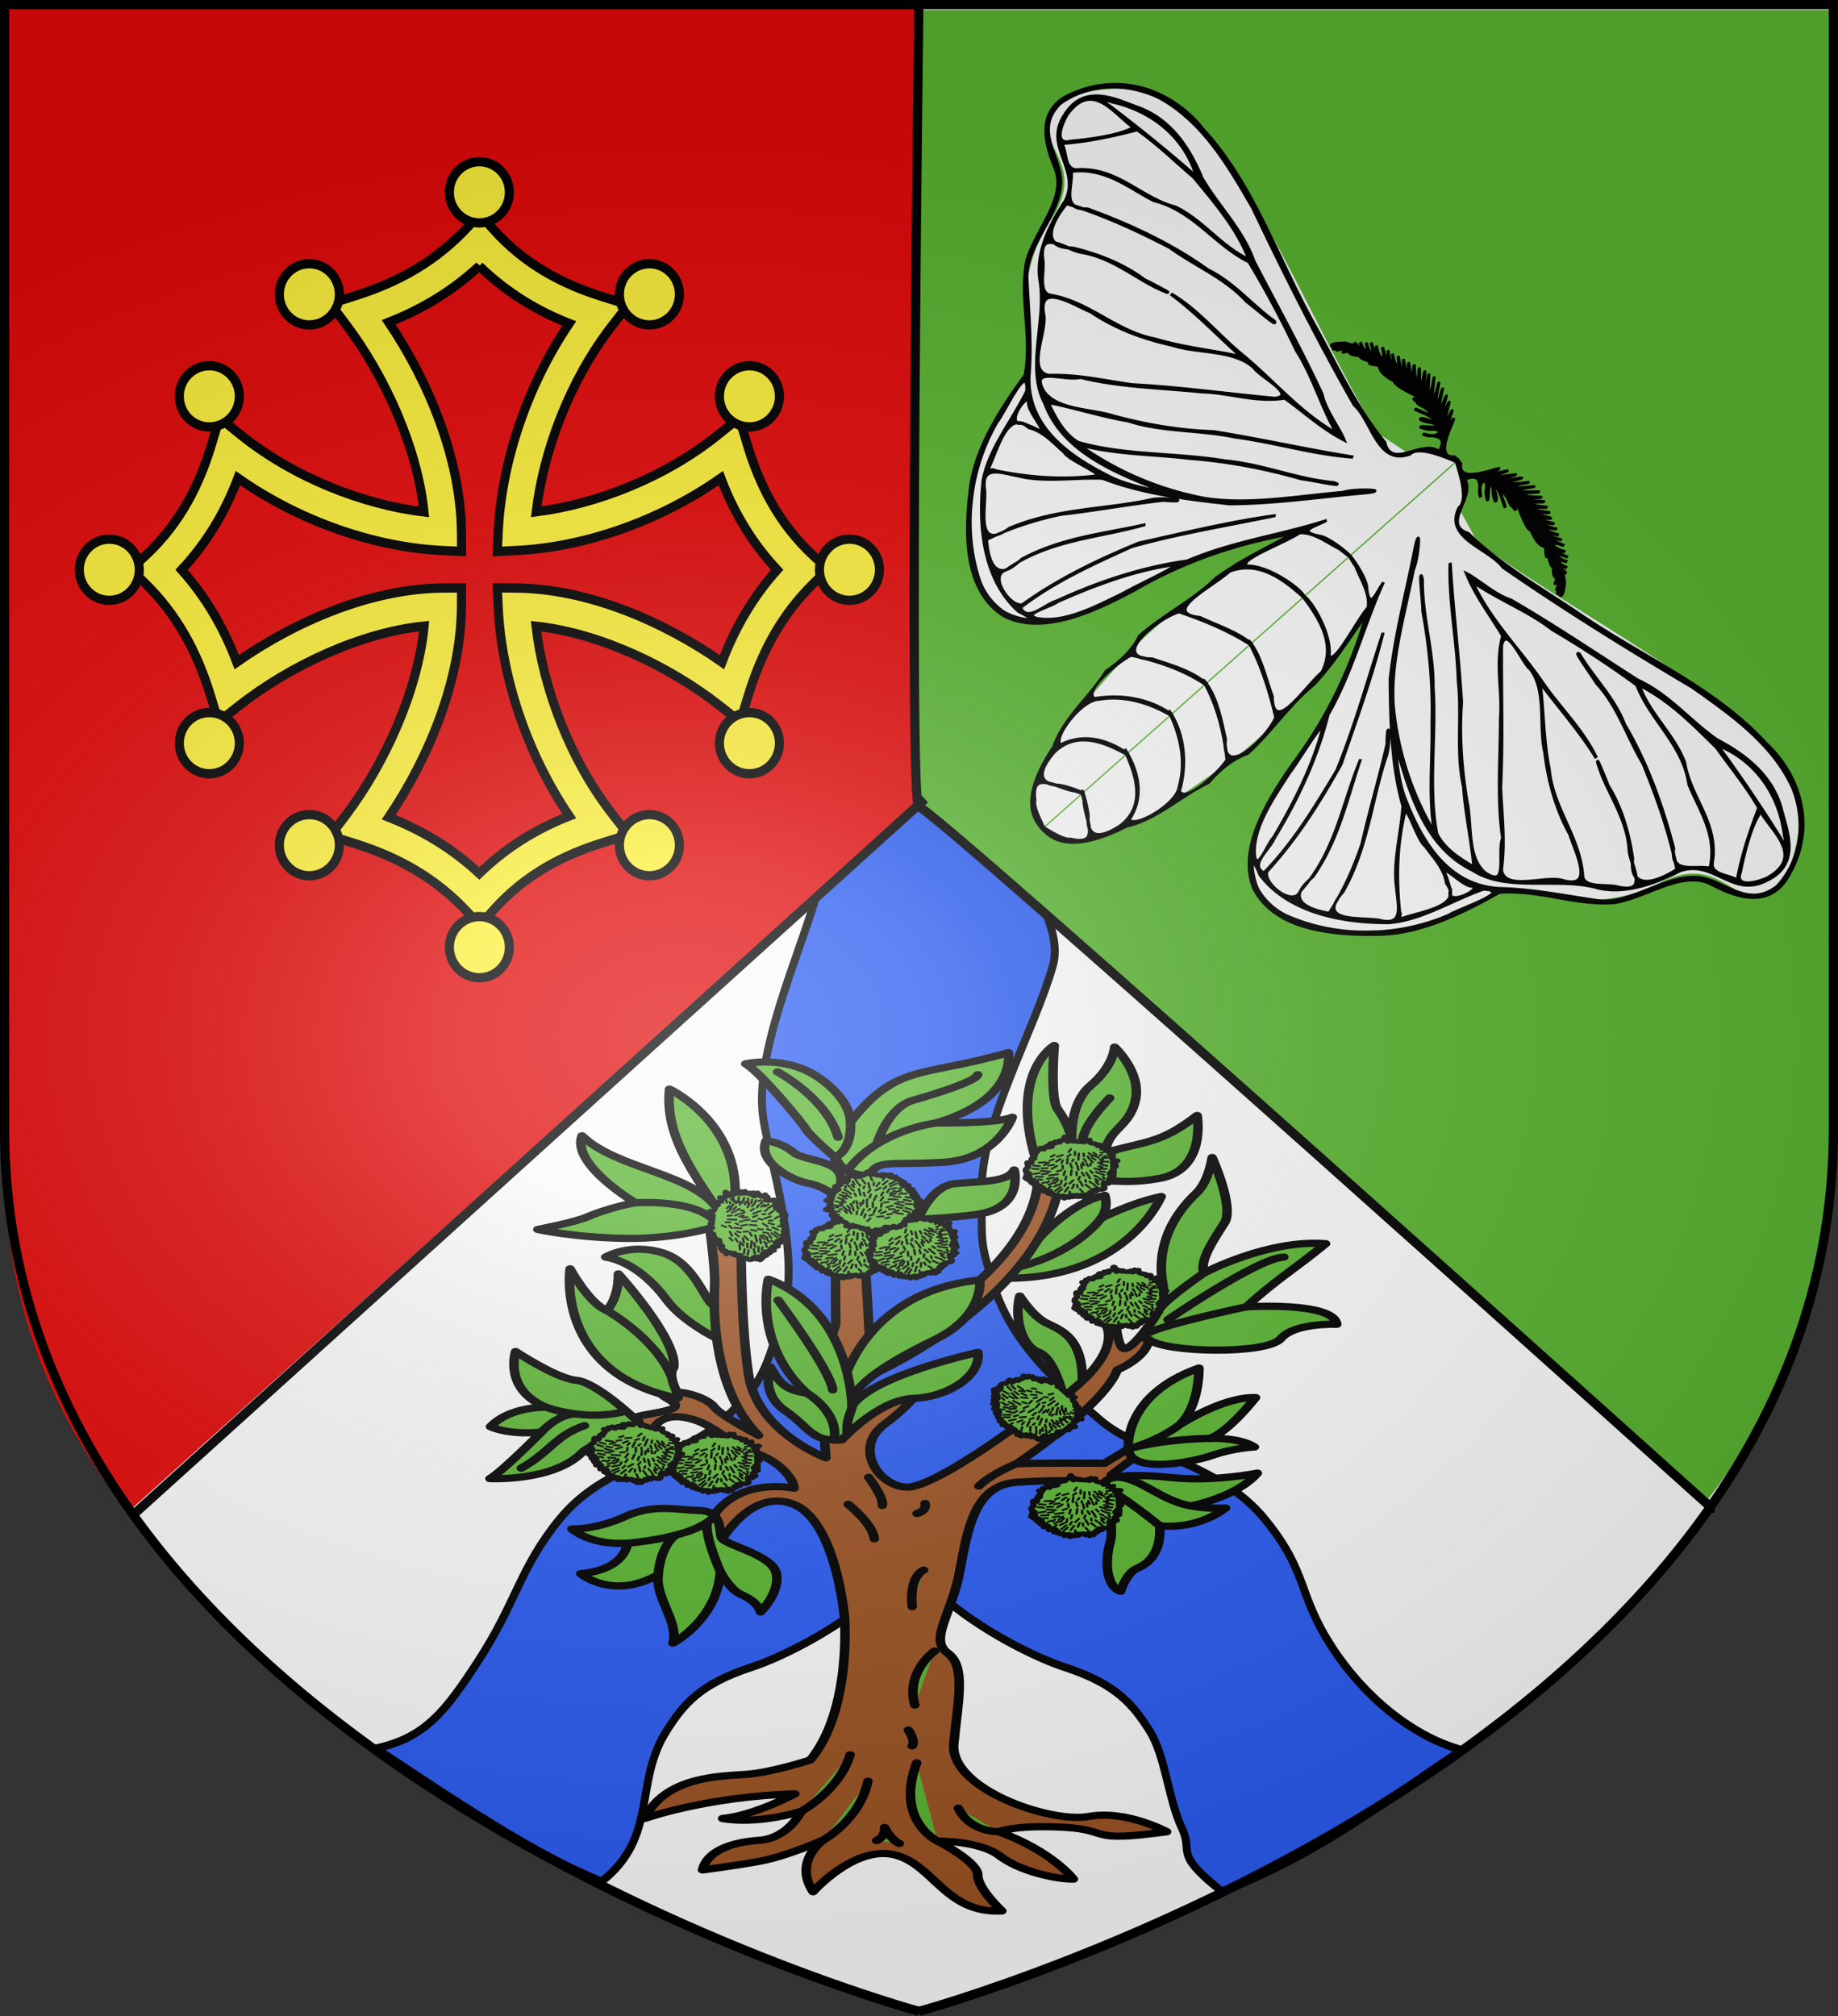 <svg xmlns="http://www.w3.org/2000/svg" xmlns:xlink="http://www.w3.org/1999/xlink" width="600.445" height="658.607" viewBox="-300 -300 600.445 658.607"><rect x="-300" y="-300" width="600.445" height="658.607" fill="#333333" stroke="none"/><radialGradient id="d" cx="221.445" cy="226.331" r="300" gradientTransform="matrix(1.354 0 0 .977 -373.826 -182.491)" gradientUnits="userSpaceOnUse"><stop offset="0" stop-color="#fff" stop-opacity=".314"/><stop offset=".19" stop-color="#fff" stop-opacity=".251"/><stop offset=".6" stop-color="#6b6b6b" stop-opacity=".125"/><stop offset="1" stop-opacity=".125"/></radialGradient><path fill="#fafafa" fill-rule="evenodd" d="M.13 355.889s298.723-81.384 298.723-288.213v-367.339h-597.446V67.676C-298.593 274.506.13 355.889.13 355.889"/><path fill="#2b5df2" stroke="#000" stroke-width="2.591" d="M-177.168 271.153c15.939-3.467 22.528-11.903 33.167-28.206 12.787-19.594 13.652-30.487 26.685-46.546 15.185-18.711 38.263-19.7 51.21-30.697 15.943-13.542 16.134-18.35 22-37.051 5.868-18.702-4.831-50.864-6.6-63.66-2.934-21.22 11.953-52.932 17.6-73.238 2.134-7.672 29.57-34.513 29.57-52.726 0 22.895 23.934 38.736 40.6 50.683 0 0 9.997 14.577 6.929 25.612C38.346 35.631 20.74 66.508 20.74 87.922c0 18.575-.67 17.488 3.736 31.533 5.87 18.702 19.373 31.182 35.316 44.726 12.947 10.996 38.356 13.527 53.541 32.238 14.302 17.623 10.266 23.956 22.001 41.939 10.485 16.067 26.24 28.971 42.295 33.335-24.363 15.776-43.772 32.542-78.363 46.272-16.344-12.913-9.195-12.442-13.206-20.871-4.378-9.203-5.322-23.622-10.64-31.905-5.317-8.282-10.631-15.03-27.52-20.55-16.89-5.522-50.662-25.155-51.228-40.285-.569 15.13-34.359 34.763-51.247 40.284-16.889 5.522-22.203 12.269-27.52 20.551-11.107 17.304-2.643 34.658-21.335 49.427-21.608-8.544-47.798-26.255-73.738-43.463z"/><path fill="#e20909" d="M-258.321 194.042c-27.9-36.526-41.01-72.42-40.634-122.564v-369.554H-.617V-37.57z"/><path fill="#5ab532" d="M257.604 190.245c27.899-36.145 41.009-71.664 40.634-121.284v-365.697H-.101V-38.95z"/><g fill="none" stroke="#000" stroke-width="3"><path d="M.174-298.344S-3.25-35.552.174-36.408s259.08 229.12 259.08 229.12h.856M-256.05 194.443 2.174-38.957"/></g><g fill="#fcef3c" stroke="#000" stroke-width="2.272" transform="matrix(1.307 0 0 1.333 -274.096 -247.18)"><path d="m100.123 12.867-3.342 3.483c-7.64 7.961-16.65 13.049-27.867 16.53L62.736 34.8l3.948 5.125C76.434 52.587 84.539 70.22 86.16 85.84c-15.045-1.77-32.51-8.35-45.931-18.985l-5.176-4.101-1.924 6.316c-2.991 9.814-7.724 19.446-16.686 27.565l-3.578 3.24 3.483 3.342c7.961 7.64 13.05 16.65 16.533 27.867l1.918 6.178 5.125-3.946c12.759-9.823 30.559-17.971 46.265-19.507-1.534 15.705-9.681 33.505-19.505 46.265l-3.946 5.125 6.176 1.918c11.217 3.482 20.228 8.572 27.867 16.533l3.342 3.483 3.24-3.576c8.121-8.962 17.754-13.695 27.565-16.686l6.314-1.926-4.1-5.174c-10.636-13.423-17.217-30.889-18.986-45.933 15.621 1.62 33.253 9.727 45.918 19.478l5.125 3.946 1.918-6.178c3.482-11.217 8.572-20.226 16.533-27.867l3.48-3.342-3.575-3.24c-8.961-8.12-13.693-17.75-16.684-27.565l-1.926-6.314-5.174 4.1c-13.314 10.55-30.61 17.111-45.574 18.943 1.832-14.963 8.397-32.258 18.946-45.57l4.1-5.174-6.315-1.926c-9.812-2.991-19.445-7.724-27.565-16.686zm-.144 12.701c6.993 6.661 14.727 11.108 22.482 14.075-10.825 15.701-16.941 34.54-17.738 50.918l-.24 4.955 4.955-.243c16.376-.796 35.216-6.91 50.92-17.736 2.966 7.756 7.413 15.49 14.074 22.483-6.042 6.627-10.53 14.178-13.79 22.632-14.814-10.167-33.693-17.994-51.392-18.17l-4.756-.046.215 4.75c.744 16.436 6.871 35.387 17.754 51.171-7.755 2.967-15.488 7.415-22.483 14.077-6.627-6.043-14.178-10.532-22.634-13.791 10.214-14.883 18.07-33.868 18.172-51.637l.027-4.553-4.553.027c-17.77.105-36.755 7.959-51.637 18.172-3.258-8.455-7.747-16.005-13.789-22.632 6.662-6.994 11.11-14.728 14.077-22.485 15.782 10.882 34.733 17.007 51.17 17.752l4.75.215-.047-4.754c-.176-17.699-8.004-36.577-18.17-51.39 8.455-3.26 16.005-7.748 22.633-13.79z"/><circle cx="100" cy="7.5" r="7.5"/><circle cx="100" cy="192.5" r="7.5"/><circle cx="7.5" cy="100" r="7.5"/><circle cx="192.5" cy="100" r="7.5"/><circle cx="57.5" cy="32.5" r="7.5"/><circle cx="142.5" cy="32.5" r="7.5"/><circle cx="57.5" cy="167.5" r="7.5"/><circle cx="142.5" cy="167.5" r="7.5"/><circle cx="32.5" cy="57.5" r="7.5"/><circle cx="167.5" cy="57.5" r="7.5"/><circle cx="32.5" cy="142.5" r="7.5"/><circle cx="167.5" cy="142.5" r="7.5"/></g><g fill="#5ab532" stroke="#000" stroke-linecap="round" stroke-linejoin="round" stroke-width="1.331"><g stroke-width="1.572"><path d="M-673.41 282.06s-5.527-3.497-8.277-8.372-6.25-8.438-10.063-9.313c0 0 3.938-3.125 9.375-.938 5.438 2.188 7.017 10.892 8.571 11.509 1.554.616 2.545 6.861.393 7.114zm53.082-21.561s5.329-8.061 11.016-9.561c0 0 .75 2.625-.625 5 0 0 4.875-3.313 9.938-4.75 0 0-5.512 17.668-25.193 17.803-1.193-2.697 4.865-8.492 4.865-8.492zm4.394 35.386s-1.414-9.369-4.331-10.828-3.977-7.601-3.094-12.198c0 0 2.077 4.287 4.287 5.789 2.21 1.503 6.32 2.917 6.055 13.435z" transform="matrix(1.978 0 0 1.501 1266.14 -286.176)"/><path fill="#9d5324" d="M-620.25 245c.436 20.928-22.024 36.431-27.783 40.059l-1.081-24.909 9.504-3.927.365-2.456-9.996 3.449-.549-12.652-4.084-1.876.125 36.313s-2.875 11.375-2.5 15.938.875 13.125.875 13.125-11.25-5.563-12.75-17.938-1.25-34.125-1.25-34.125l-5.375.25s1.125 10.313 1 14c-.125 3.688-.75 22.438 7.25 32.938 0 0-6.25-4.313-7.313-6.188s-5-3.75-7.875-3.188c-2.875.563 3.75 2.375.563 3.75s-8.188.938-8.188 5.063 5 .563 5 .563.563-4.875 5.438-3.938c4.875.938 7.688 6.063 11.625 7.688s6.563 5.5 6.625 7.75c0 0-10-2.875-14.125 7.75l.063 4.313 1.75-.063s5-12.125 12.125-8.563c7.125 3.563 8.5 24.625 8.5 24.625s1.25 20.063-5.625 31.063c0 0-6.188 2.688-10.5 3.125-4.313.438-13.438.375-16.875 9.625 0 0 10.063-4.75 24.813-5.375 0 0-6.625 4.688-11.938 5.375 0 0 5.063 1.5 13-1.563 0 0-2.125 5.875-7 6.313s-8.625 2.5-9.313 6.438c0 0 5.313-.875 9.625-1.938s10.313-4.563 10.313-4.563-5 4.5-1.688 11.25c0 0 6.813-10.063 13.375-8.063s8.436 12.861 17.805 12.242c0 0-4.021-4.905-3.977-7.822s-6.629-7.381-6.629-7.381 6.988-.102 10.238 3.211 9.313 5.125 12.188 5.063c0 0-3.375-6-12.313-10.313 0 0 2.659-1.541 10.746-.967 8.088.575 3.491 3.403 16.971.973 0 0-6.654-4.818-12.904-3.318s-23-6-22.25-15.875 2-16.875-1.063-19.75.75-8.5 2.063-17.875 2.5-18.688 9.438-19.25 12.313-.563 14.375 1.188c2.063 1.75 3.313.438 1.188-2.813l7.688-7.563-4.875 1.938-3.938 3.125s-12.5-.125-14.563.125c0 0 14.438-12.563 16.688-20.438 0 0 6.813-3.625 4.938-9.188 0 0-2.438 4.375-3.688 4.563s-1.563-6.5-1.563-6.5l-1.875.75s6 8-15.813 23.875c0 0-11.014 10.589-15.813 11.875-4.798 1.286-10.313-8-4.625-13.563s6.75-9.5 6.75-9.5l-4.563.313-4.313 5.313c-1.402-1.327-5.811-.628-.127-6.73 6.066-3.747 29.59-19.787 31.439-44.27z" transform="matrix(1.978 0 0 1.501 1266.14 -286.176)"/><path d="M-659.438 385s6.25-4.438 8.063-12.313m-4.438 18.563s6-4.313 7.375-12.813m11.511 13.039s-7.074-4.351-3.449-17.039m13.563 15s-4.75.188-6.688-5.125m-3.938-34.188s-4.813 4.563-3.25 11.75m-1.063 5.438s1.25 2.375.625 3.438M-647 391.375c1.625-1 1.313-2.875 1.313-2.875s.938 2.563 2.438 3.5m4-59.5s-2.375 1.188-1.875 7.938m-10.563-22.25s4 4.125 4.313 7.5m-.938-13.375s2.563 4.438 2.25 6.125M-639 318s.438 1.5-1.313 2.188m16.375-10.813s-4.062 2.11-6.183 4.85M-652.875 293.188s3.277-21.217 22.92-23.827c0 0 .85 7.706-7.472 13.016-8.323 5.311-12.607 9.458-13.696 12.978s-1.752-2.167-1.752-2.167" transform="matrix(1.978 0 0 1.501 1266.14 -286.176)"/><path d="M-640.418 257.082s2.033-8.176 6.452-8.706 8.662-.309 9.679-2.961c0 0 1.812 8.353-6.408 9.723s-9.104.354-9.723 1.945zm38.105 22.668s3.305-4.681 2.598-9.454-.354-12.551 5.568-19.887c0 0 1.856-2.033 2.563-7.69 0 0 3.712 10.783 2.033 14.231-1.679 3.447-4.243 8.397-3.359 10.872 0 0 10.518-7.336 20.064-6.364-5.091 5.542-8.156 7.777-13.081 13.744 0 0 14.426-1.201 14.926 3.799 0 0-7-.375-9.25 3.125s-19.105 3.121-21.771.186c-2.12-.342-.246-2.345-.291-2.561zm-62.235 8.533s-1.724 5.745 2.431 9.502c4.154 3.757 4.24 6.831 9.369 6.364 0 0 6.126-8.771 11.812-9.022 5.686-.252 11.186-4.877 10.686-10.002 0 0-17.5 5-20.813 11.688 0 0-.063-20.813-13.813-27.625 0 0-2.625 14 6.375 24.813-3.525-.694-4.538-2.133-6.048-5.717zM-620.25 245c-5.332-20.523 2.592-26.677 2.592-26.677s-.717 11.552.533 13.802 2.5 5.75 2.375 7.75c0 0-.688-8.625 3.125-12.875s3.938-8.313 3.938-8.313 4.438 5.438 3.438 11.5-4.625 6.313-4.938 11.438c6.898-2.592 9.062-1.932 15.125-8.063 0 0 1.625 11.813-6.188 13.688s-9.438-1.25-11.938 2.688-8.063-4.938-8.063-4.938zm-33.563 6.188s-1.75-2.188-4.5-2.875c-2.75-.688-8.438-4.563-6.938-9.25 0 0 2.438.25 4.563 2.563s10.625 1.313 6.875 9.563zM-636 243.75c-9 .688-10.875-.75-12.25 3-4.365-.483-4.698-2.377-5.625-4.063 0 0-4.188-4.75-4.75-6.063s-7.563-12.5-10-14.313c0 0 6.563-2 12.063 3s5.25 9.688 5.25 9.688c7.697-12.86 11.657-9.667 26.063-15.125 0 0 1.625 10.063-11.938 15.313 0 0 10.125.188 12.594-1.25 0 0-2.406 9.125-11.406 9.813zm26.563 70.813s1.812 8.192 1.016 11.816-.884 9.502 1.724 10.739c0 0 .884-4.022 2.784-5.038s3.977-3.624 3.668-9.237c0 0 5.745 1.193 10.872-3.845 0 0-3.315.221-5.657-.486 0 0 7.557-1.9 10.916-7.115 0 0-7.292 1.9-13.744 1.016s-12.418-.783-11.579 2.15m4.008-9.111s-.53-11.181 11.667-16.926c0 0 .133 8.574-3.315 12.463 0 0 7.224-6.279 12.661-6.029 0 0-4.375 7.469-7.563 8.875 0 0 4.906-.281 7.375 1.875 0 0-3.406.188-6.938 1.813s-14.371 4.299-13.889-2.069zm-68.355-47.663s-6.01 2.652-14.496 2.519c-8.485-.133-14.672-1.945-14.672-1.945s6.276-1.591 8.353-2.828 6.452-2.784 7.778-2.961c0 0-10.607-8.264-8.839-14.584 5.624 7.223 18.498 8.134 22.451 16.087-5.602-10.571-8.598-17.435-7.999-26.251 0 0 11.627 7.277 10.815 23.902zm-13.327 41.553s-6.263-7.779-9.513-8.154-10-6.25-10-6.25-2.063 8.313 5.063 12.125c0 0-5.942-.294-9.212 4.213 0 0 2.784 1.9 8.397 1.193 0 0-6.497 8.662-8.485 10.12 0 0 10.43.707 15.247-5.701 1.664-2.275 11.241-5.901 8.505-7.547zm6.111-4.592c-19.125-5.938-16.625-27.813-16.625-27.813s3.158 7.601 6.075 9.059c0 0 1.945-2.519 1.9-7.955 0 0 9.855 14.319 9.148 20.374-1.582 2.632 2.699 8.345-.498 6.335m-16.34 28.8s3.005 3.624 9.192 3.094c0 0-.221 5.745-7.734 6.629 0 0 5.215 5.878 12.816.221-.512 5.122 3.428 10.256 2.431 14.893 0 0 7.336-5.171 7.822-15.556 0 0 1.591 3.933 3.315 4.906s3.005 2.298 3.315 3.889c0 0 3.315-4.287 2.607-8.441s-8.618-6.099-9.06-7.778.221-5.745-3.668-5.878-7.557-1.503-12.33 1.37-8.706 2.652-8.706 2.652z" transform="matrix(1.978 0 0 1.501 1266.14 -286.176)"/><path d="M-663.355 224.069s8.107 5.705 9.988 14.231m6.405 1.505s1.727-7.958 5.969-9.549c4.243-1.591 10.341-4.154 10.695-5.568m21.798 5.062s-5.171 6.79-4.375 10.125m14 38.125s14.744-13.367 19.125-13.625m-115.5 36.688c-4.898 2.236-5.533 5.608-10.438 9.25m42.421-36.57s8.662 15.291 9.016 19.534m61.342-25.456s-6.541 5.9-7.499 8.108m14.481-.728s-14.854 4.099-16.869 6.162M-658.5 294s5.336 4.069 4.48 10.191m2.957-7.378c.141.819-1.056 2.585-.777 6.135m.527-67.948s.438 5.75-2.563 7.688m16.688-7.5s-9.725 1.551-14.657 10.412m51.599 77.243s-6.656-7.181-9.192-8.28m14.626 4.012c-5.315-.972-8.895-6.704-12.915-6.249m10.65-11.337s-3.135 3.277-8.361 5.137c0 0 5.226-2.087 13.459-2.292m-94.843-51.259s9.978-1.011 13.415 4.364m-28.972 45.532s2.68-3.993 5.729-3.948m-4.914-1.458s6.521 3.197 13.15.855m-3.138-21.92s7.928 5.853 10.712 14.471m-7.309 36.176s11.535-1.149 14.452-6.055m.884 12.242s-2.649-7.803-2.149-10.741m-8.104 11.404s.249-6.289 2.985-8.641m70.142-68.915s-3.799 7.298-13.65 10.618" transform="matrix(1.978 0 0 1.501 1266.14 -286.176)"/></g><g transform="matrix(1.978 0 0 1.501 1266.14 -286.176)"><g id="a" fill="#5ab532" stroke-width="17.296"><path stroke-width=".999" d="M-675.656 303.135c.589.863-1.053-.33-.588.49.025.197-1.382-.29-.792.489.648.686-.633-.066-.539.14.323.274.393.329-.024.147-.596-.28-.27 1.016-.886.336-.466-.334-.42.78-.807.32.356.693-.483.512-.618.536.344.335.485.685.008.976.048.398.437.458-.133.303-.492.14.299 1.397-.587.99-.64-.34-.012.774-.142 1.022-.594.342-.405 1.084-.268.971.147.158.807.422.162.582-.754.329.97.215.077.517-.314.087-.73.345-.128.218.454-.125.296.207-.012.304.347-.168.945-.157.44.311.312.094 1.04-.39.454.117-.65.548.298.319.612.143-.3.24-.6.988.077.622.451-.281-.577.552.19.296.415-.193.662.06.212.317-.82.604 1.217-.5.506.326-.166.102.406-.205.171.23-.169.8.606-.345.594.173.399-.038.923-.041.365.391-.5.35.353-.03.412.385.414-.555.22.495.762.168.56-.278.107.96.424.197.259-.357.578.64.735-.057.058-.19.033 1.03.338.28.29-.574.548.491.758-.139.197-.422.548-.466.388.096.118.074.83-.86 1.116-.197.478.401.515-.812.705-.01.215.7.146-.059.288-.315.3.098.535.774.499.162.509-.127.126-1.084.59-.453.37.125-.092-1.054.529-.57.402.304.248.265.103-.135.404-.404 1.836.325 1.466-.753-.143-.434-.243-1.185.433-.763.467.424.227-.421.758-.278-.151-.227-.8-.61-.104-.768-.441-.516 1.11-.253.247-.69-.347-.136-.793-.478-.126-.374.633.143.44-.34.002-.467.964.306-.395-1.33.718-1.03-.575-.072-.66-.477-.065-.567-.435-.053-.685-.244-.169-.497.241-.112.864-.2.223-.263-.549.041-.757-.428-.464-.806-.52-.213-.462-.098-.016-.344-.395-.066-.876-.362-.213-.528.293-.117.95-.223.245-.217-.56.1-1.77-.298-.906-.907-.474.315-1.058.124-.953-.496-.307-.218-.805.562-.668-.104-.38-.418-1.542-.024-1.338-1.043-.2.276-.618.585-.65-.033-.038-.284-.257 1.037-.508.272-.251-.305-.276.404-.533.056-.373.224-.947-.174-.942-.192-.016.755-.793-.738-.923.14-.115.5-.259-.624-.394-.86-.03-.082-.384-.098-.157.232s-.51.484-.954.6z"/><path stroke-width=".397" d="m-670.427 308.008-.033.45m-3.773-1.497-.102 1.098m-2.086-1.878-.566.406m.438.531-.657.312m1.765-.367-.671.586m1.02.805.088.697m-.024-1.784-.206.547m.175-1.72-.913.346m2.214-.456-.519.449m1.41 1.293.09.377m-.483-1.052-.217.4m2.57-1.074.22.518m-.057-1.24.548.63m-1.573 1.398.214.651m.004-1.37.328.525m-1.16-1.73-.08 1.392m.86-1.4.075.616m1.555-.774.501.428m-.782.646.614.462m-4.145.822.252.96m.918-.479.161.901m.458-1.144.09.79m.766-1.073.287.602m.373-1.335.401.476m.036-1.502.965.55m-3.932-1.321-.024.757m-.651-1.342-.375.67m5.836.938.35-.117m-.507 4.535.196.407m-8.797 1.712-.572.54m5.353-1.663.46 1.003m-5.532-1.072-.307.422m-1.285-2.134-1.041.196m1.058-1.706-1.037-.133m.812.781-.995-.124m2.584 1.036-.934.201m1.3-.593-1.512-.147m1.036-.58-.92.03m.672-1.317-1.104.078m1.61-.006-.752.571m1.586-.098-.93.185m1.422.059-.853.636m1.57.282-.691.287m1.318-.067-.229.873m.44.285-.16.748m-3.719-.703-1.159.031m3.618-.552-1.361.267m-1.218.924-.59-.09m1.215.623-.562.193m1.853-1.154-1.062.192m1.641-.156-.686.672m1.413-.1-.135.737m-.413-.923-.586.815m-.298-.133-.689.48m1.652-.102-.74.417m1.054.05-.888.907m1.79-1.672-.287.635m-.374.633-.67.693m1.688-1.085-.531.965m.77-.045-.065.508m.758-2.03-.288.843m1.286.187.425.56m-.913-1.534.094.577m-.708-1.576-.617.755m1.689-1.501-.225.647m1.868.415.266.282m-.944-.67.012.455m1.688-2.215.45.34m-.67-1.047.79.272m-.663 1.998.511.456m-.682-1.188.547.29m-1.87-.919.627 1.246m.045-1.642.373.496m1.143-3.843.354-.134m-.268 1.056.475.014m-.786.633.651.104m-.61.722.649.12m-.354.951.762.093m-3.178 2.785.698.705m.555-.874.59.7m-.175-1.22.472.64m.127-1.312.55.377m-.345-1.342.586.21m-.72-1.317 1.11-.008m-.992-.958 1.106.322m-.996-.942 1.166.039m-1.027-.792 1.04-.092m-1.28-1.75.553-.04m-.5.712.594-.135m-3.73 4.459.359.667m-1.235-.836.01.767m-.831-1.098-.12 1.07"/></g><use xlink:href="#a" width="100%" height="100%" transform="rotate(14.98 -671.781 257.577)"/><use xlink:href="#a" width="100%" height="100%" transform="rotate(-90 -696.819 280.605)"/><use xlink:href="#a" width="100%" height="100%" transform="rotate(45 -632.739 366.907)"/><use xlink:href="#a" width="100%" height="100%" transform="translate(22.251 -46.65)"/><use xlink:href="#a" width="100%" height="100%" transform="rotate(-14.98 -835.085 161.533)"/><use xlink:href="#a" width="100%" height="100%" transform="rotate(-165.02 -664.292 279.048)"/><use xlink:href="#a" width="100%" height="100%" transform="translate(59.721 9.648)"/><use xlink:href="#a" width="100%" height="100%" transform="translate(66.86 -35.723)"/><use xlink:href="#a" width="100%" height="100%" transform="translate(58.785 -64.033)"/></g></g><g stroke-width="1.286" transform="matrix(.484 .528 -.631 .56 300.25 290.43)"><g id="c" stroke-width="1.342"><path fill="#fafafa" d="M-574.853-242.518c-12.889 3.628-14.535 7.255-17.687 10.883l-16.148 3.35c-65.385-11.24-149.007-41.011-186.864-24.28-18.6 16.352-29.55 31.315-11.535 41.023 10.98 2.803 22.635 3.896 27.684 21.767 9.012 25.747 29.705 32.419 46.139 46.046 4.726 34.856 19.93 41.194 32.297 55.255 27.126 21.122 48.998 21.272 63.826-6.698 11.347-32.957 21.533-67.81 40.757-87.905-10.792 27.07-13.796 54.139-12.304 81.208 5.117 32.815 7.055 70.037 33.835 72.836z"/><path stroke="#000" d="M-577.704-29.292c-13.199-1.247-19.936-13.657-23.674-24.798-7.236-10.011-6.523-23.293-10.666-34.475 1.004-6.547.963-12.855-2.107-18.818.07-12.208 4.42-24.34 3.76-36.862 1.291-11.512 5.54-22.38 8.718-33.442-14.003 17.502-25.156 37.319-30.857 59.105-5.45 18.109-13.73 39.02-33.825 44.686-22.202 4.634-42.88-9.853-58.501-23.98-13.002-11.738-19.28-28.62-23.8-45.076-12.157-12.33-29.337-17.933-41.598-30.028-8.994-10.542-10.14-28.53-25.53-32.782-10.665-3.072-28.223-9.133-22.112-23.658 8.755-21.814 34.722-29.89 56.467-28.566 37.136-.076 72.455 12.494 108.585 19.208 22.504 4.171 44.842 9.935 67.8 10.873 12.296 5.466 10.8-11.82 21.257-13.148-3.768-8.117-7.777-1.392-12.1-.034 6.693-1.66 6.94-9.437.215-2.749-11.19 5.843 9.925-7.058-1.224-2.848-5.217 3.63-8.4 2.744-.623-.13 4.262-4.421-18.666 4.616-5.845.05 13.715-5.863-20.035 2.522-4.017-2.755 2.15-2.992-13.444 4.232-17.427 2.71-9.895 2.68-10.02-.273-11.001.402-4.323 2.956-5.725 2.594-.762-.432-4.164 2.41-10.674 4.908-7.94 2.333-5.007 4.41-5.67 2.54-6.74 3.189-2.548 4.936.192-3.796-4.03 3.176 1.472-4.752-1.233 2.218-2.169-.256-4.578 1.535 3.615-5.292 2.504-4.36 2.807-1.017 1.322-1.114 4.985-1.829-7.321-2.22 10.057 1.193-.489-2.596 5.893 2.128 7.427.473 2.138-1.588 5.879 2.65 9.32 1.321 1.593-1.405 4.756 1.931 11.664 3.201 2.818-.681 5.113 2.902 11.625 2.217 2.604-1.35 4.237 1.726 12.1 4.52 2.955-.81 5.136 3.192 11.136 3.788 2.759-.375 3.52 1.981 12.18 4.506 2.765-1.052 4.201 2.489 11.763 5.113 3.35-.294-.963-.694 12.07 6.364 4.11.279-6.192-4.283 12.42 7.17 2.742-.725-6.207-5.185 10.977 7.755 3.796.04-9.085-7.387 12.28 9.159 2.06-1.21-6.69-6.372 12.039 10.07 2.693-.218-7.32-6.725 12.109 10.24 3.794.288-9.756-9.68 11.218 10.875 3.032-.12-8.156-9.486 10.138 11.445 3.337.6-8-9.892 10.36 12.235 2.475-.674-3.86-6.047 9.894 12.948 3.065.665-3.337-5.392 10.043 12.68 4.013 1.358-2.726-5.317 8.405 12.591 3.145 1.187-.196-3.298 7.326 16.442 14.235 9.306 12.854-1.405-15.892 4.466-15.508 11.843-6.345 12.298-25.095 1.985-36.57 2.99-35.926-6.375-71.557-14.236-107.045-22.67-22.978-3.873-47.073-8.115-70.088-2.373-14.268 4.017-29.552 14.5-31.622 30.22 1.125 15.168 20.604 13.483 30.047 20.989 11.472 9.027 11.55 26.707 24.458 34.648 12.334 7.95 25.1 15.227 36.444 24.63 18.303 13.973 43.363 9.419 63.733 3.272 7.006-1.915 19.627-8.46 21.766-10.966-22.188 8.455-46.627 17.647-70.447 10.144-19.077-3.878-29.832-21.69-46.299-30.366-11.686-5.563-18.137-16.694-22.059-28.494-6.757-12.98-27.48-7.771-32.215-22.447-5.249-13.885 11.96-18.559 21.448-22.536 15.245-6.25 31.998-4.214 47.415.175 15.98 2.76 32.498 1.807 48.093 6.967 23.91 4.993 47.956 9.468 71.676 15.294 7.307 3.291 18.132 3.894 24.129 5.649-11.346 3.249-23.245 4.04-34.771 5.88-7.987 9.579-20.25 14.285-29.798 22.154-14.913 10.495-28.983 22.28-45.198 30.742-3.896 5.689-21.53 11.762-6.885 14.332 11.603.877 21.658-8.85 31.97-13.53 13.657-6.863 26.735-14.755 38.623-24.395 18.319-11.486 37.308-21.856 55.626-33.323-14.279 10.738-31.394 18.45-46.49 28.535-14.135 7.923-25.905 19.506-40.862 26.078-10.327 6.4-25.26 13.192-33.515 18.266 7.89 1.9 16.74 3.763 24.65 1.895 20.209-9.675 36.462-25.526 55.449-37.207 13.726-9.872 29.932-15.372 43.675-25.22 7.357-3.15-9.034 6.001-11.824 8.042-15.431 7.475-30.268 16.065-44.056 26.303-14.1 9.579-26.97 21.025-42.423 28.505 21.376-3.439 42.464-10.616 61.172-21.598 17.188-10.639 29.806-26.853 43.693-41.224 2.833-5.002 17.039-15.912 6.37-4.992-12.87 13.487-25.112 27.838-39.225 40.12-16.196 11.237-32.806 22.372-51.265 29.517-9.632 7.715-17.514 17.65-28.668 23.455-6.575 3.966-17.02 7.773-5.587 13.585 7.664 4.973 19.71 18.544 21.977 2.725 7.995-18.304 23.598-31.181 35.346-46.86 3.429-5.672 17-13.195 5.132-4.504-9.818 10.746-18.788 22.273-28.627 33.03-6.215 8.515-11.644 17.87-15.123 27.844 8.437 5.183 19.758 9.495 18.794-4.888 5.142-17.068 17.867-30.27 27.992-44.451-10.348 16.841-26.298 31.358-29.169 51.884-3.493 6.724 16.213 8.492 18.283 4.16 2.245-17.088 8.39-33.516 15.405-49.15 11.298-15.72 22.278-31.81 35.017-46.406-11.824 16.02-25.092 32.05-35.83 49.216-6.108 15.38-12.54 31.147-13.987 47.765 7.694 2.062 6.572-7.725 9.327-12.125 6.708-17.213 16-33.671 28.097-47.608 7.842-18.287 21.243-33.327 30.974-50.52-1.286 4.558-6.21 11.63 3.038 6.476 4.961-3.69 28.485-4.792 11.88-2.846-6.183 1.922-14.627 2.89-19.114 7.214-1.093 6.683-10.12 24.195-5.338 24.022 7.586-6.799 27.944-9.725 30.902-8.322-12.07.95-28.652 2.581-34.405 14.443.221 8.299-7.639 31.019 7.177 20.69 9.361-2.995 19.4-7.664 28.848-7.923-12.937 2.445-25.434 7.005-37.51 12.171-4.935 7.744-5.925 32.49 8.27 20.272 9.366-4.133 19.376-9.052 29.609-9.2-13.269 2.146-26.068 7.483-37.639 14.024-1.992 5.45-2.52 23.294 3.864 21.946 8.175-10.107 20.77-16.756 33.64-18.123-11.03 2.45-23.902 7.225-31.675 16.836-5.86 5.306-.997 23.299 4.014 23.147 3.711-11.451 17.258-15.84 27.796-17.275-10.719 2.835-27.91 7.227-26.971 21.009 1.493 8.336 5.415 13.441 13.403 7.427 3.492-2.744 19.364-8.278 7.852-3.452-6.074 4.324-23.348 6.7-9.805 14.032 2.864 3.695 23.744 5.83 9.806 5.1zm-90.85-45.328c6.68-1.104 20.056-9.082 5.544-4.677-22.488 1.82-43.965-9.807-60.458-24.171-9.79-9.823-12.555-23.97-18.825-35.879-10.746-8.476 1.091 12.45 1.98 16.975 9.653 22.424 30.725 38.776 53.487 46.504 5.876 1.796 12.21 2.208 18.272 1.248zm14.306-8.046c10.77-6.585 14.85-20.004 18.929-31.308 1.886-7 6.542-17.929 6.8-22.546-11.079 12.662-18.887 28.104-25.248 43.607-.014 2.747-7.66 14.195-.481 10.247zm-69.123-26.45c13.157-7.512 25.556-16.364 35.623-27.763 2.305-2.831-14.88 3.763-19.367 2.913-7.053.692-14.213.309-20.679 3.664-14.31 1.14-2.05 14.897 1.634 22.008.47 1.962 1.893-1.243 2.789-.823zm-2.54-22.522c10.699-2.852-8.642-2.19-11.588-5.287-4.11-2.267.915 13.568 5.806 7.392a3102 3102 0 0 1 5.781-2.105zm-14.934-17.847c9.258-8.595 20.38-14.462 30.894-21.345 16.868-13.1 34.794-24.806 52.117-37.206 6.573-7.474-13.102-1.46-18.117-2.238-13.627 1.02-23.5 12.332-35.564 17.645-12.204 6.763-25.204 11.806-38.943 14.364-7.003 2.75-29.42 7.044-14.265 14.344 7.39 3.564 15.08 19.646 23.878 14.436zm-29.709-21.17c15.742-9.869 35.428-9.37 51.396-18.795 12.247-5.7 23.3-13.557 35.096-20.08-15.534 1.277-31.275 1.367-46.65 3.737 15.055-3.583 30.961-2.663 46.351-4.404 20.106-2.18 40.619-1.287 60.332-6.388-14.972-2.5-29.182-8.249-44.28-10.274-16.066-3.826-32.366-7.135-48.616-9.664-17.633 5.372-37.234 2.358-53.984 11.121-13.196 3.871-28.37 5.073-38.128 15.995 7.114 4.353 10.57 12.86 19.28 5.251 20.02-8.152 40.715-14.887 62.1-18.37 13.373-4.122 27.44-3.354 41.14-5.545 4.417.46-12.8 1.961-16.543 2.595-15.362-.113-29.979 5.339-45.02 7.742-17.16 4.91-34.358 10.564-50.487 18.058 2.324 10.657 7.915 18.804 18.382 10.001 11.147-5.9 22.904-10.353 35.432-12.193 5.819-1.801 20.604-5.909 6.619-1.343-12.503 3.694-25.85 4.97-37.204 11.92-6.067 3.878-23.718 5.712-10.236 13.19 4.536 2.216 10.102 9.532 15.02 7.447zM-807.8-211.47c12.532-12.163 31.312-10.666 46.175-18.232 14.221-4.483 30.078-2.653 43.995-7.385-15.76-4.796-32.48-5.143-48.775-5.822-12.074 1.153-24.24 1.654-36.207 3.707-5.91 8.983-12.322 17.654-19.948 25.257 4.55.548 10.854 6.435 14.76 2.475zm-12.83-5.483c5.738-5.974 14.711-16.285 15.65-21.811-10.196 2.12-31.074-1.166-26.468 15.53 1.27 3.627 6.862 12.436 10.818 6.281zm.719-20.588c18.054-2.522 36.147-4.66 54.322-6.15-17.946-6.996-38.62-4.978-55.488 4.27-6.93 3.182-5.885 3.137 1.166 1.88zm172.555-5.682c-2.165.915-1.23 1.6 0 0zm7.004-2.58c-2.164.914-1.229 1.599 0 0zm9.696-1.58c3.95-3.282-5.193 2.829 0 0zm2.736-.236c4.763-3.362-6.855 3.238 0 0zm5.302-.538c8.206-4.974-8.642 3.603 0 0zm-1.167-.854c.58-1.243-5.622 3.72 0 0zm19.631.17c4.495-3.447-11.974 3.176-1.702.554zm-14.838-.17c3.504-3.232-5.562 3.042 0 0zm3.228-.445c3.271-2.423-5.885 2.096-2.04.95zm2.578.135c4.926-3.904-8.667 3.769 0 0z" transform="matrix(.919 0 0 1 -46.602 0)"/></g><use xlink:href="#c" stroke-width="1.929" transform="matrix(-1 0 0 1 -1149.102 0)"/></g><path fill="url(#d)" fill-rule="evenodd" stroke="#000" stroke-width="3" d="M3.065 356.767s298.723-81.384 298.723-288.213v-367.339h-597.445V68.554c0 206.83 298.722 288.213 298.722 288.213z" transform="translate(-2.843 .285)"/></svg>